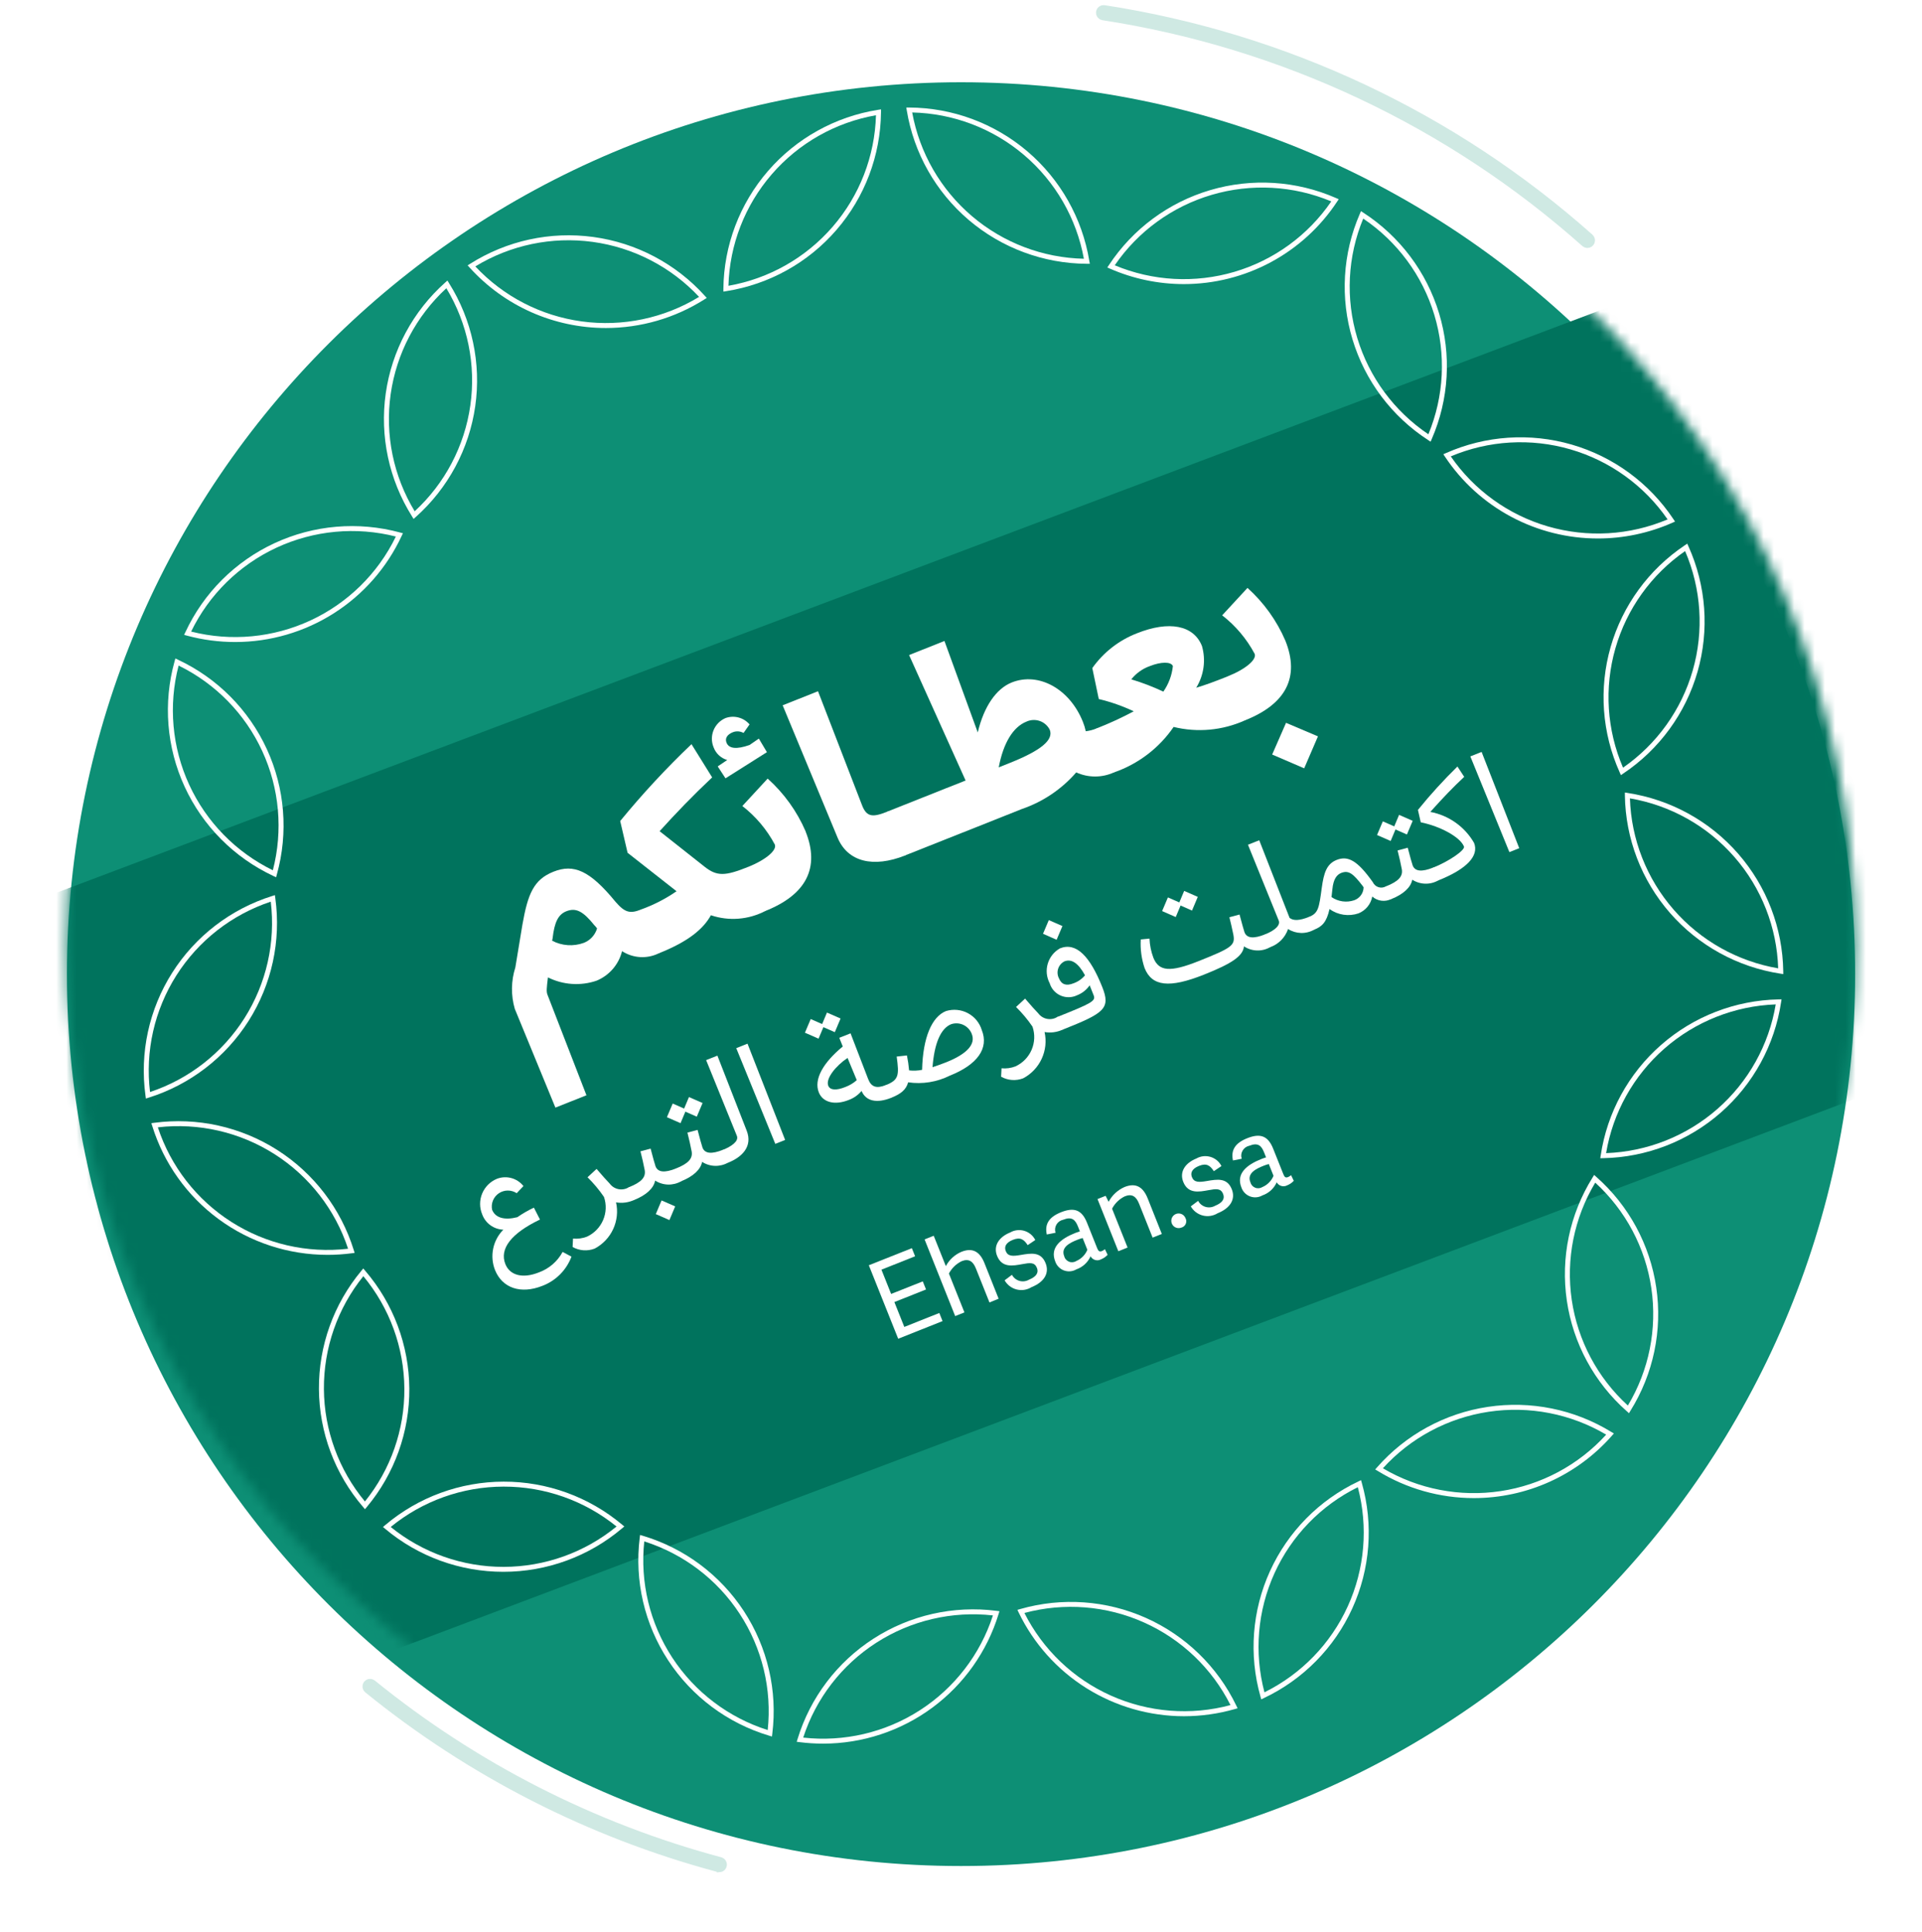 <svg width="188" height="189" viewBox="0 0 188 189" fill="none" xmlns="http://www.w3.org/2000/svg">
<g filter="url(#filter0_d_307_108510)">
<path d="M94.004 179.524C142.305 179.524 181.46 140.466 181.46 92.285C181.46 44.104 142.305 5.046 94.004 5.046C45.703 5.046 6.547 44.104 6.547 92.285C6.547 140.466 45.703 179.524 94.004 179.524Z" fill="#0D8F75"/>
</g>
<mask id="mask0_307_108510" style="mask-type:luminance" maskUnits="userSpaceOnUse" x="6" y="5" width="176" height="175">
<path d="M94.004 179.524C142.305 179.524 181.46 140.466 181.46 92.285C181.46 44.104 142.305 5.046 94.004 5.046C45.703 5.046 6.547 44.104 6.547 92.285C6.547 140.466 45.703 179.524 94.004 179.524Z" fill="white"/>
</mask>
<g mask="url(#mask0_307_108510)">
<path d="M172.397 24.361L-9.836 93.119L18.87 168.823L201.104 100.065L172.397 24.361Z" fill="#00735D"/>
</g>
<path d="M115.808 167.871C112.429 167.869 109.119 166.916 106.259 165.121C103.4 163.327 101.105 160.763 99.641 157.726L99.516 157.467L99.793 157.389C103.867 156.22 108.225 156.528 112.094 158.257C115.963 159.986 119.093 163.025 120.931 166.836L121.056 167.095L120.78 167.173C119.163 167.636 117.49 167.87 115.808 167.871ZM100.202 157.772C102.008 161.36 105 164.216 108.673 165.858C112.345 167.499 116.474 167.826 120.36 166.782C118.554 163.194 115.562 160.338 111.889 158.697C108.217 157.055 104.089 156.729 100.202 157.772Z" fill="white"/>
<path d="M123.369 166.221L123.291 165.943C122.14 161.873 122.471 157.528 124.224 153.678C125.977 149.827 129.04 146.72 132.87 144.906L133.13 144.781L133.208 145.059C134.359 149.129 134.028 153.474 132.275 157.324C130.522 161.175 127.459 164.282 123.629 166.096L123.369 166.221ZM132.816 145.469C129.209 147.251 126.33 150.221 124.666 153.877C123.002 157.532 122.654 161.649 123.682 165.531C127.288 163.748 130.166 160.779 131.831 157.124C133.495 153.469 133.843 149.353 132.816 145.471V145.469Z" fill="white"/>
<path d="M144.166 146.535C140.847 146.535 137.593 145.617 134.766 143.883L134.516 143.733L134.706 143.516C137.501 140.336 141.334 138.245 145.526 137.613C149.718 136.981 153.999 137.85 157.611 140.065L157.861 140.215L157.671 140.431C155.985 142.349 153.908 143.886 151.579 144.939C149.25 145.992 146.723 146.536 144.166 146.535ZM135.268 143.619C138.731 145.664 142.796 146.453 146.775 145.854C150.755 145.254 154.405 143.303 157.108 140.328C153.645 138.283 149.58 137.494 145.601 138.093C141.622 138.693 137.971 140.645 135.268 143.619Z" fill="white"/>
<path d="M159.338 138.231L159.122 138.039C155.948 135.236 153.871 131.402 153.259 127.218C152.646 123.033 153.539 118.767 155.777 115.176L155.929 114.926L156.144 115.117C159.318 117.921 161.395 121.754 162.007 125.939C162.62 130.123 161.728 134.389 159.489 137.981L159.338 138.231ZM156.039 115.68C153.971 119.124 153.159 123.175 153.74 127.148C154.321 131.12 156.26 134.771 159.229 137.482C161.297 134.038 162.109 129.987 161.527 126.014C160.946 122.041 159.007 118.391 156.039 115.68Z" fill="white"/>
<path d="M156.531 113.293L156.575 113.008C157.203 108.826 159.294 105.001 162.478 102.21C165.662 99.418 169.733 97.841 173.971 97.756L174.26 97.75L174.216 98.035C173.588 102.217 171.497 106.042 168.312 108.834C165.128 111.625 161.057 113.202 156.818 113.287L156.531 113.293ZM173.691 98.246C169.669 98.393 165.821 99.921 162.798 102.572C159.776 105.222 157.763 108.833 157.101 112.793C161.123 112.646 164.971 111.118 167.994 108.467C171.017 105.817 173.029 102.206 173.691 98.246Z" fill="white"/>
<path d="M174.429 95.282L174.143 95.237C169.954 94.591 166.129 92.486 163.346 89.296C160.563 86.106 159.001 82.036 158.938 77.808V77.52L159.222 77.564C163.411 78.211 167.236 80.316 170.019 83.506C172.802 86.696 174.364 90.765 174.428 94.993L174.429 95.282ZM159.431 78.091C159.557 82.104 161.069 85.952 163.711 88.981C166.353 92.011 169.964 94.037 173.931 94.717C173.806 90.704 172.294 86.856 169.651 83.827C167.009 80.797 163.399 78.771 159.431 78.091Z" fill="white"/>
<path d="M158.549 75.817L158.431 75.553C156.692 71.696 156.378 67.35 157.543 63.284C158.709 59.218 161.279 55.695 164.799 53.338L165.039 53.177L165.156 53.439C166.895 57.296 167.209 61.642 166.044 65.708C164.879 69.774 162.308 73.297 158.789 75.654L158.549 75.817ZM164.829 53.904C161.525 56.197 159.116 59.557 158.01 63.418C156.903 67.278 157.167 71.401 158.757 75.089C162.061 72.796 164.469 69.436 165.575 65.576C166.682 61.716 166.418 57.594 164.828 53.906L164.829 53.904Z" fill="white"/>
<path d="M156.295 52.672C153.334 52.672 150.419 51.941 147.81 50.546C145.201 49.15 142.978 47.132 141.34 44.671L141.18 44.431L141.444 44.315C145.319 42.599 149.678 42.307 153.748 43.49C157.819 44.673 161.338 47.255 163.683 50.778L163.843 51.018L163.579 51.134C161.285 52.148 158.804 52.672 156.295 52.672ZM141.908 44.641C144.189 47.949 147.546 50.368 151.41 51.491C155.274 52.614 159.409 52.372 163.114 50.804C160.832 47.497 157.476 45.078 153.612 43.955C149.748 42.831 145.613 43.074 141.908 44.641Z" fill="white"/>
<path d="M139.935 43.202L139.693 43.045C136.139 40.738 133.518 37.25 132.295 33.2C131.071 29.15 131.325 24.799 133.01 20.917L133.124 20.652L133.366 20.81C136.92 23.117 139.541 26.604 140.764 30.654C141.988 34.704 141.734 39.056 140.049 42.937L139.935 43.202ZM133.343 21.382C131.806 25.093 131.601 29.219 132.762 33.063C133.924 36.907 136.381 40.233 139.717 42.478C141.254 38.768 141.459 34.642 140.298 30.798C139.136 26.954 136.68 23.628 133.343 21.382Z" fill="white"/>
<path d="M115.792 27.789C113.308 27.788 110.852 27.274 108.577 26.28L108.312 26.165L108.472 25.925C110.802 22.392 114.31 19.796 118.376 18.596C122.441 17.396 126.801 17.67 130.683 19.37L130.947 19.485L130.788 19.725C129.154 22.203 126.928 24.237 124.31 25.645C121.693 27.052 118.766 27.789 115.792 27.789ZM109.039 25.95C112.751 27.502 116.886 27.728 120.746 26.589C124.605 25.45 127.951 23.016 130.219 19.7C126.507 18.148 122.372 17.923 118.513 19.062C114.654 20.201 111.307 22.634 109.039 25.95Z" fill="white"/>
<path d="M106.599 25.803H106.309C102.07 25.779 97.977 24.26 94.753 21.514C91.53 18.768 89.384 14.974 88.696 10.801L88.648 10.518H88.937C93.175 10.541 97.269 12.061 100.493 14.806C103.716 17.552 105.862 21.347 106.55 25.519L106.599 25.803ZM89.226 11.001C89.944 14.951 92.008 18.532 95.068 21.14C98.128 23.747 101.996 25.22 106.02 25.31C105.301 21.361 103.238 17.78 100.178 15.172C97.119 12.565 93.249 11.092 89.226 11.001Z" fill="white"/>
<path d="M70.758 28.524V28.237C70.803 24.008 72.348 19.932 75.117 16.73C77.887 13.528 81.703 11.407 85.889 10.742L86.175 10.697V10.985C86.13 15.214 84.586 19.29 81.816 22.492C79.047 25.694 75.231 27.815 71.044 28.479L70.758 28.524ZM85.683 11.272C81.719 11.969 78.118 14.009 75.489 17.049C72.859 20.089 71.363 23.941 71.253 27.954C75.217 27.258 78.819 25.217 81.448 22.177C84.077 19.137 85.573 15.284 85.683 11.27V11.272Z" fill="white"/>
<path d="M59.269 32.084C56.755 32.084 54.27 31.558 51.973 30.54C49.676 29.521 47.62 28.033 45.936 26.171L45.742 25.957L45.987 25.803C49.566 23.537 53.834 22.608 58.034 23.18C62.235 23.752 66.097 25.788 68.936 28.928L69.13 29.142L68.886 29.296C66.01 31.116 62.674 32.083 59.269 32.084ZM46.494 26.059C49.239 28.995 52.917 30.896 56.905 31.439C60.892 31.982 64.946 31.134 68.38 29.04C65.634 26.104 61.957 24.204 57.969 23.661C53.981 23.118 49.928 23.965 46.494 26.059Z" fill="white"/>
<path d="M40.454 50.76L40.301 50.51C38.048 46.928 37.138 42.666 37.732 38.479C38.327 34.292 40.388 30.45 43.55 27.633L43.764 27.44L43.917 27.69C46.171 31.272 47.081 35.534 46.487 39.722C45.892 43.909 43.831 47.751 40.669 50.568L40.454 50.76ZM43.659 28.195C40.702 30.919 38.778 34.578 38.214 38.553C37.649 42.528 38.478 46.576 40.561 50.011C43.518 47.288 45.442 43.629 46.006 39.654C46.571 35.679 45.741 31.631 43.659 28.195Z" fill="white"/>
<path d="M23.007 62.799C21.413 62.8 19.825 62.589 18.286 62.174L18.008 62.099L18.133 61.838C19.916 58.001 23.002 54.916 26.846 53.132C30.69 51.347 35.043 50.977 39.134 52.087L39.412 52.162L39.287 52.423C37.847 55.521 35.55 58.144 32.665 59.982C29.781 61.82 26.43 62.798 23.007 62.799ZM18.696 61.777C22.596 62.766 26.72 62.381 30.369 60.688C34.018 58.994 36.968 56.095 38.721 52.481C34.821 51.492 30.698 51.877 27.049 53.57C23.4 55.264 20.449 58.163 18.696 61.777Z" fill="white"/>
<path d="M27.005 85.812L26.743 85.687C22.905 83.889 19.828 80.793 18.059 76.949C16.29 73.105 15.942 68.76 17.077 64.685L17.153 64.407L17.415 64.532C21.253 66.33 24.33 69.426 26.099 73.27C27.868 77.114 28.216 81.459 27.081 85.534L27.005 85.812ZM17.47 65.101C16.459 68.987 16.824 73.102 18.503 76.751C20.183 80.399 23.074 83.357 26.688 85.124C27.699 81.239 27.334 77.124 25.655 73.476C23.976 69.828 21.085 66.87 17.471 65.102L17.47 65.101Z" fill="white"/>
<path d="M14.27 107.455L14.231 107.17C13.652 102.981 14.577 98.722 16.844 95.148C19.11 91.575 22.571 88.916 26.614 87.644L26.889 87.557L26.928 87.842C27.507 92.031 26.581 96.289 24.315 99.863C22.048 103.437 18.587 106.095 14.544 107.367L14.27 107.455ZM26.484 88.195C22.666 89.467 19.406 92.014 17.254 95.407C15.102 98.799 14.191 102.829 14.675 106.815C18.493 105.544 21.755 102.996 23.906 99.602C26.058 96.208 26.969 92.177 26.484 88.191V88.195Z" fill="white"/>
<path d="M32.034 122.743C28.202 122.742 24.471 121.519 21.386 119.25C18.301 116.982 16.025 113.789 14.891 110.138L14.805 109.863L15.09 109.825C19.293 109.268 23.558 110.212 27.13 112.491C30.701 114.77 33.349 118.237 34.603 122.276L34.69 122.551L34.403 122.589C33.618 122.692 32.826 122.743 32.034 122.743ZM15.44 110.269C16.694 114.084 19.231 117.35 22.622 119.514C26.013 121.679 30.049 122.608 34.047 122.145C32.793 118.33 30.256 115.064 26.865 112.9C23.474 110.736 19.439 109.806 15.44 110.269Z" fill="white"/>
<path d="M35.701 147.622L35.513 147.403C32.755 144.191 31.226 140.11 31.196 135.881C31.166 131.652 32.637 127.549 35.349 124.298L35.533 124.077L35.721 124.296C38.479 127.508 40.008 131.59 40.038 135.818C40.068 140.047 38.597 144.15 35.885 147.401L35.701 147.622ZM35.538 124.833C33.016 127.962 31.654 131.863 31.683 135.878C31.711 139.892 33.129 143.774 35.696 146.866C38.219 143.738 39.582 139.837 39.553 135.822C39.525 131.808 38.108 127.926 35.542 124.833H35.538Z" fill="white"/>
<path d="M49.235 153.746C45.008 153.746 40.917 152.259 37.681 149.546L37.461 149.361L37.681 149.175C40.915 146.44 45.015 144.935 49.255 144.926C53.494 144.917 57.6 146.405 60.845 149.127L61.066 149.312L60.845 149.497C57.602 152.241 53.488 153.747 49.235 153.746ZM38.219 149.36C41.342 151.892 45.246 153.271 49.271 153.263C53.296 153.254 57.195 151.86 60.308 149.315C57.184 146.782 53.28 145.403 49.255 145.412C45.23 145.42 41.332 146.814 38.219 149.36Z" fill="white"/>
<path d="M75.508 169.858L75.231 169.774C71.171 168.559 67.672 165.949 65.356 162.408C63.039 158.867 62.053 154.622 62.573 150.426L62.608 150.141L62.885 150.223C66.945 151.438 70.444 154.048 72.76 157.589C75.077 161.13 76.063 165.375 75.543 169.571L75.508 169.858ZM63.019 150.773C62.593 154.765 63.561 158.782 65.761 162.144C67.961 165.506 71.258 168.007 75.093 169.224C75.519 165.232 74.551 161.215 72.351 157.854C70.152 154.492 66.856 151.991 63.02 150.773H63.019Z" fill="white"/>
<path d="M80.508 170.553C79.741 170.553 78.976 170.505 78.215 170.408L77.93 170.372L78.014 170.097C79.252 166.052 81.885 162.575 85.447 160.281C89.008 157.987 93.269 157.025 97.474 157.564L97.761 157.601L97.676 157.876C96.553 161.544 94.279 164.757 91.188 167.039C88.097 169.321 84.353 170.553 80.508 170.553ZM78.566 169.962C82.567 170.409 86.599 169.464 89.98 167.286C93.362 165.108 95.885 161.831 97.123 158.011C93.123 157.564 89.091 158.509 85.709 160.687C82.328 162.865 79.804 166.141 78.566 169.962Z" fill="white"/>
<path d="M63.205 89.05L64.722 92.849L64.422 93.256C63.858 93.53 63.232 93.654 62.605 93.616C61.979 93.577 61.373 93.378 60.846 93.037C60.686 93.682 60.375 94.28 59.94 94.783C59.504 95.286 58.956 95.679 58.34 95.931C57.567 96.192 56.749 96.298 55.934 96.241C55.12 96.185 54.325 95.968 53.595 95.603C53.47 96.66 53.428 96.993 53.557 97.315L57.364 107.134L54.327 108.341L50.353 98.677C49.969 97.352 49.988 95.943 50.408 94.629L51.1 90.442C51.631 87.442 52.195 86.038 54.137 85.265C56.127 84.474 57.693 85.14 60.22 88.225C61.13 89.274 61.636 89.388 62.708 88.963L63.205 89.05ZM58.403 90.816C58.322 90.7 58.23 90.591 58.129 90.492C57.042 89.141 56.341 88.758 55.396 89.134C54.599 89.451 54.236 90.199 54.054 91.767L54.009 92.017C54.48 92.265 54.997 92.411 55.528 92.448C56.059 92.485 56.592 92.41 57.093 92.23C57.405 92.11 57.685 91.92 57.912 91.675C58.139 91.43 58.306 91.136 58.401 90.816H58.403Z" fill="white"/>
<path d="M73.633 84.906L75.149 88.704L74.851 89.11C74.039 89.534 73.15 89.788 72.237 89.86C71.324 89.931 70.406 89.817 69.538 89.524C68.8 90.853 67.36 92.087 64.425 93.253L63.924 93.163L62.407 89.365L62.707 88.959C63.936 88.518 65.102 87.919 66.176 87.176L61.386 83.415L60.664 80.308C62.832 77.662 65.161 75.151 67.638 72.791L69.659 76.041C67.711 77.879 66.103 79.554 64.52 81.303L68.907 84.769C70.135 85.747 70.946 85.685 73.135 84.814L73.633 84.906Z" fill="white"/>
<path d="M70.203 74.966L71.133 74.34C70.828 74.251 70.547 74.092 70.315 73.875C70.083 73.657 69.906 73.389 69.797 73.09C69.578 72.557 69.578 71.96 69.796 71.426C70.015 70.893 70.435 70.466 70.965 70.239C71.374 70.091 71.818 70.071 72.238 70.182C72.658 70.292 73.035 70.528 73.317 70.858L72.73 71.695C72.573 71.607 72.398 71.554 72.219 71.541C72.039 71.528 71.859 71.555 71.691 71.62C71.119 71.848 70.894 72.224 71.064 72.645C71.301 73.241 72.053 73.317 73.32 72.871L74.226 72.246L75.016 73.573L70.964 76.132L70.203 74.966ZM78.799 81.329C80.217 84.878 78.876 87.512 74.844 89.113L74.343 89.023L72.826 85.225L73.126 84.819C74.942 84.098 76.008 83.155 75.79 82.61C75.008 81.144 73.925 79.859 72.612 78.84L75.088 76.158C76.688 77.593 77.956 79.356 78.805 81.327L78.799 81.329Z" fill="white"/>
<path d="M81.934 81.951L76.555 68.989L80.014 67.614L84.311 78.74C84.772 79.967 85.399 79.948 86.817 79.384L87.319 79.474L88.835 83.272L88.537 83.678C85.421 84.909 82.935 84.314 81.934 81.951Z" fill="white"/>
<path d="M88.032 83.582L86.516 79.784L86.815 79.378L92.588 77.084L93.089 77.174L94.605 80.972L94.307 81.378L88.533 83.672L88.032 83.582Z" fill="white"/>
<path d="M107.743 71.348L109.26 75.146L108.961 75.552C108.382 75.816 107.753 75.953 107.116 75.953C106.479 75.953 105.85 75.816 105.271 75.552C103.847 77.194 102.012 78.43 99.953 79.133L94.303 81.383L93.802 81.292L92.285 77.494L92.584 77.088L94.45 76.346L88.922 64.073L92.381 62.697L95.639 71.643C96.24 69.103 97.447 67.359 98.964 66.755C101.596 65.706 104.634 67.38 105.922 70.604C106.044 70.903 106.138 71.212 106.204 71.527C106.563 71.484 106.914 71.393 107.248 71.256L107.743 71.348ZM102.68 71.377C102.477 70.977 102.127 70.67 101.703 70.522C101.278 70.374 100.813 70.397 100.404 70.584C99.086 71.108 98.133 72.695 97.692 75.057L98.737 74.641C101.847 73.405 103.076 72.37 102.68 71.377Z" fill="white"/>
<path d="M120.558 66.255L122.074 70.052L121.776 70.46C119.588 71.45 117.13 71.677 114.797 71.105C113.38 73.173 111.334 74.732 108.962 75.553L108.46 75.463L106.944 71.665L107.243 71.258C108.493 70.769 109.713 70.207 110.897 69.576C109.801 69.059 108.655 68.657 107.477 68.376L106.844 65.348C107.934 63.807 109.457 62.622 111.22 61.941C114.353 60.691 116.758 61.15 117.57 63.191C117.765 63.873 117.816 64.587 117.719 65.289C117.622 65.991 117.38 66.666 117.008 67.269C117.859 67.019 118.788 66.677 120.058 66.172L120.558 66.255ZM112.501 65.143C111.774 65.395 111.135 65.848 110.659 66.45C111.731 66.773 112.778 67.174 113.792 67.651C114.31 66.909 114.631 66.049 114.725 65.15C114.546 64.704 113.546 64.728 112.501 65.143Z" fill="white"/>
<path d="M121.278 70.371L119.761 66.573L120.061 66.167C121.877 65.445 122.943 64.503 122.725 63.956C121.943 62.491 120.86 61.207 119.547 60.187L122.023 57.506C123.62 58.941 124.886 60.705 125.732 62.676C127.149 66.225 125.808 68.858 121.776 70.461L121.278 70.371ZM124.437 73.804L125.794 70.703L128.915 72.027L127.569 75.153L124.437 73.804Z" fill="white"/>
<path d="M55.898 122.92C55.654 123.569 55.275 124.158 54.786 124.65C54.297 125.142 53.709 125.524 53.061 125.772C50.941 126.615 49.126 125.997 48.416 124.217C48.157 123.552 48.096 122.826 48.242 122.128C48.387 121.429 48.732 120.787 49.235 120.28C48.779 120.265 48.338 120.114 47.969 119.847C47.6 119.579 47.32 119.208 47.165 118.78C46.895 118.131 46.893 117.402 47.16 116.752C47.428 116.102 47.942 115.584 48.591 115.311C49.044 115.133 49.542 115.105 50.013 115.232C50.483 115.358 50.899 115.633 51.2 116.015L50.541 116.712C50.282 116.541 49.978 116.451 49.667 116.452C49.356 116.453 49.053 116.547 48.795 116.72C48.538 116.893 48.337 117.139 48.219 117.425C48.102 117.712 48.072 118.027 48.134 118.331C48.456 119.138 49.359 119.375 50.606 119.058C51.118 118.703 51.658 118.391 52.222 118.125L52.817 119.29C50.007 120.633 48.835 122.147 49.433 123.649C49.878 124.762 51.138 125.084 52.699 124.463C53.699 124.104 54.53 123.389 55.033 122.455L55.898 122.92Z" fill="white"/>
<path d="M61.804 116.174L62.193 117.148L62.025 117.375C61.473 117.629 60.858 117.71 60.259 117.609C60.454 118.486 60.356 119.404 59.979 120.221C59.602 121.037 58.967 121.708 58.171 122.13C57.821 122.265 57.446 122.321 57.072 122.294C56.698 122.267 56.334 122.158 56.008 121.974L56.05 121.152C56.513 121.196 56.98 121.132 57.414 120.964C58.123 120.636 58.686 120.057 58.993 119.34C59.301 118.623 59.331 117.817 59.078 117.079C58.606 116.386 58.068 115.742 57.469 115.155L58.354 114.336C58.855 114.928 59.398 115.532 59.64 115.775C59.85 116.06 60.162 116.254 60.511 116.319C60.86 116.383 61.221 116.313 61.52 116.122L61.804 116.174Z" fill="white"/>
<path d="M66.409 114.343L66.797 115.317L66.629 115.546C66.239 115.768 65.795 115.879 65.346 115.868C64.897 115.856 64.459 115.721 64.081 115.478C63.945 116.229 63.204 116.909 62.027 117.375L61.749 117.325L61.359 116.351L61.527 116.122C62.727 115.646 63.179 115.16 63.063 114.465C62.98 114.014 62.779 113.109 62.647 112.616L63.639 112.351C63.852 113.168 64.064 113.94 64.124 114.092C64.357 114.676 65.013 114.737 66.129 114.295L66.409 114.343ZM64.712 117.42L66.043 118.002L65.479 119.34L64.147 118.757L64.712 117.42Z" fill="white"/>
<path d="M66.567 109.861L65.234 109.279L65.801 107.942L66.918 108.434L67.39 107.309L68.722 107.891L68.157 109.228L67.039 108.736L66.567 109.861ZM71.003 112.515L71.392 113.489L71.224 113.717C70.834 113.939 70.389 114.05 69.94 114.039C69.491 114.027 69.054 113.892 68.676 113.649C68.538 114.399 67.799 115.079 66.622 115.546L66.342 115.496L65.953 114.522L66.121 114.294C67.32 113.818 67.772 113.332 67.656 112.637C67.573 112.185 67.372 111.281 67.241 110.786L68.233 110.521C68.448 111.339 68.658 112.109 68.718 112.263C68.953 112.848 69.607 112.909 70.724 112.465L71.003 112.515Z" fill="white"/>
<path d="M70.951 113.667L70.563 112.693L70.73 112.464C71.512 112.154 72.289 111.635 72.078 111.106L69.07 103.694L70.172 103.257L73.038 110.598C73.646 112.16 72.556 113.192 71.231 113.723L70.951 113.667Z" fill="white"/>
<path d="M72.016 102.525L73.117 102.086L76.798 111.504L75.835 111.887L72.016 102.525Z" fill="white"/>
<path d="M80.067 101.597L78.734 101.014L79.3 99.678L80.416 100.169L80.89 99.044L82.221 99.626L81.657 100.963L80.539 100.472L80.067 101.597ZM86.927 106.188L87.315 107.162L87.149 107.39C85.81 107.921 84.706 107.749 84.275 106.71C83.941 107.108 83.509 107.412 83.022 107.592C81.627 108.147 80.476 107.815 80.093 106.855C79.582 105.575 80.515 103.947 82.435 102.362L82.096 101.513L83.197 101.075L84.914 105.535C85.217 106.333 85.735 106.498 86.642 106.138L86.927 106.188ZM82.697 106.321C83.104 106.169 83.48 105.943 83.805 105.655L82.904 103.482C81.769 104.239 80.738 105.503 81.015 106.198C81.195 106.645 81.804 106.681 82.697 106.322V106.321Z" fill="white"/>
<path d="M96.035 100.762C96.741 102.528 95.621 104.137 92.902 105.215C91.644 105.842 90.223 106.07 88.831 105.866C88.626 106.609 88.094 107.014 87.145 107.391L86.866 107.341L86.477 106.368L86.643 106.14C87.927 105.63 87.958 105.182 87.709 103.347L88.711 103.237C88.81 103.72 88.881 104.209 88.923 104.7C89.347 104.749 89.776 104.731 90.195 104.646C90.269 101.473 91.155 99.444 92.536 98.896C92.889 98.788 93.259 98.751 93.626 98.787C93.993 98.822 94.349 98.93 94.674 99.103C95 99.277 95.287 99.513 95.521 99.797C95.754 100.082 95.929 100.41 96.035 100.762ZM95.054 101.137C94.907 100.749 94.615 100.433 94.24 100.254C93.864 100.076 93.434 100.05 93.04 100.181C92.022 100.586 91.393 102.043 91.214 104.387C91.657 104.244 92.091 104.086 92.542 103.909C94.59 103.094 95.454 102.14 95.054 101.137Z" fill="white"/>
<path d="M103.719 99.515L104.108 100.489L103.94 100.717C103.389 100.971 102.773 101.052 102.174 100.95C102.37 101.828 102.271 102.746 101.894 103.562C101.517 104.379 100.882 105.05 100.086 105.472C99.736 105.607 99.361 105.663 98.987 105.637C98.612 105.61 98.249 105.501 97.922 105.317L97.966 104.494C98.429 104.539 98.896 104.475 99.329 104.307C100.039 103.979 100.602 103.4 100.909 102.683C101.216 101.965 101.246 101.16 100.994 100.422C100.522 99.729 99.983 99.085 99.384 98.498L100.269 97.679C100.77 98.271 101.313 98.875 101.556 99.118C101.767 99.403 102.078 99.597 102.428 99.661C102.777 99.726 103.137 99.656 103.436 99.465L103.719 99.515Z" fill="white"/>
<path d="M103.352 91.924L102.023 91.336L102.589 90L103.921 90.582L103.352 91.924ZM107.812 96.534C108.663 98.66 108.013 99.098 103.94 100.717L103.661 100.667L103.273 99.694L103.44 99.465C106.772 98.14 107.199 97.907 106.98 97.365L106.635 96.502L106.585 96.377C106.284 96.817 105.856 97.156 105.358 97.35C105.108 97.471 104.833 97.537 104.555 97.542C104.276 97.547 103.999 97.492 103.744 97.38C103.489 97.269 103.261 97.103 103.076 96.895C102.891 96.686 102.754 96.441 102.674 96.174C102.366 95.587 102.298 94.903 102.485 94.267C102.672 93.631 103.099 93.092 103.677 92.764C105.289 92.12 106.628 93.57 107.812 96.534ZM106.129 95.397C105.476 94.205 104.813 93.76 104.115 94.037C103.97 94.111 103.842 94.212 103.736 94.336C103.631 94.46 103.551 94.603 103.502 94.757C103.452 94.912 103.434 95.075 103.448 95.236C103.462 95.398 103.507 95.555 103.583 95.699C103.833 96.311 104.307 96.459 105.004 96.182C105.444 96.028 105.833 95.757 106.129 95.398V95.397Z" fill="white"/>
<path d="M124.013 91.45L124.401 92.424L124.233 92.651C123.841 92.874 123.396 92.984 122.945 92.969C122.495 92.954 122.057 92.816 121.68 92.569C121.573 93.515 120.535 94.234 117.745 95.342C114.384 96.677 112.676 96.487 111.959 94.692C111.655 93.791 111.528 92.84 111.583 91.891L112.439 91.809C112.464 92.447 112.591 93.077 112.815 93.675C113.354 95.024 114.457 95.118 117.219 94.02C120.525 92.706 120.833 92.47 120.64 91.419C120.537 90.88 120.357 90.145 120.253 89.72L121.245 89.454C121.496 90.387 121.677 91.056 121.732 91.195C121.965 91.78 122.62 91.841 123.737 91.397L124.013 91.45ZM115.005 89.7L113.673 89.116L114.239 87.78L115.356 88.27L115.829 87.144L117.16 87.727L116.596 89.065L115.479 88.573L115.005 89.7Z" fill="white"/>
<path d="M128.318 89.736L128.706 90.71L128.54 90.937C128.149 91.158 127.705 91.269 127.256 91.257C126.808 91.245 126.37 91.112 125.992 90.871C125.853 91.282 125.622 91.655 125.316 91.964C125.011 92.272 124.64 92.507 124.23 92.651L123.951 92.601L123.563 91.627L123.73 91.399C124.748 90.995 125.257 90.486 125.078 90.041L122.07 82.629L123.173 82.191L126.14 89.782C126.516 90.084 127.121 90.052 128.041 89.687L128.318 89.736Z" fill="white"/>
<path d="M135.851 86.742L136.24 87.716L136.072 87.943C135.775 88.09 135.44 88.145 135.112 88.1C134.783 88.056 134.475 87.914 134.228 87.693C134.16 88.059 134.001 88.401 133.766 88.689C133.53 88.977 133.226 89.201 132.88 89.341C132.409 89.5 131.905 89.545 131.413 89.472C130.92 89.399 130.452 89.209 130.047 88.919C129.755 90.212 129.322 90.626 128.543 90.937L128.265 90.887L127.875 89.913L128.043 89.685C128.964 89.318 129.02 88.809 129.287 86.853C129.488 85.372 129.77 84.501 130.746 84.113C131.848 83.675 132.77 84.163 134.28 86.287C134.333 86.403 134.409 86.507 134.505 86.592C134.601 86.677 134.714 86.741 134.836 86.779C134.958 86.818 135.087 86.83 135.214 86.814C135.341 86.799 135.464 86.757 135.574 86.692L135.851 86.742ZM133.38 86.789L133.273 86.638C132.362 85.452 131.914 85.098 131.189 85.388C130.756 85.56 130.423 85.982 130.325 86.988C130.302 87.255 130.275 87.508 130.241 87.747C130.562 87.968 130.93 88.111 131.316 88.165C131.702 88.219 132.095 88.181 132.464 88.056C132.728 87.962 132.957 87.791 133.121 87.565C133.285 87.339 133.376 87.068 133.382 86.789H133.38Z" fill="white"/>
<path d="M136.028 82.26L134.695 81.677L135.261 80.341L136.377 80.832L136.851 79.707L138.182 80.29L137.617 81.626L136.499 81.136L136.028 82.26ZM140.465 84.914L140.855 85.888L140.687 86.115C140.297 86.338 139.853 86.449 139.404 86.437C138.954 86.425 138.517 86.29 138.139 86.048C138.001 86.798 137.262 87.479 136.085 87.944L135.807 87.894L135.417 86.92L135.584 86.693C136.783 86.215 137.237 85.73 137.12 85.035C137.038 84.584 136.837 83.68 136.704 83.185L137.697 82.919C137.91 83.737 138.121 84.507 138.182 84.66C138.415 85.245 139.07 85.306 140.187 84.862L140.465 84.914Z" fill="white"/>
<path d="M144.187 82.452C144.688 83.719 143.464 85.013 140.678 86.121L140.4 86.072L140.01 85.098L140.178 84.87C141.726 84.255 143.336 83.147 143.197 82.8C142.83 81.881 140.905 80.825 138.97 80.433L138.695 79.221C139.9 77.733 141.19 76.316 142.559 74.977L143.221 75.987C142.08 77.053 141.216 77.962 139.905 79.417C140.796 79.583 141.641 79.94 142.381 80.465C143.12 80.989 143.737 81.667 144.187 82.452Z" fill="white"/>
<path d="M143.82 73.987L144.922 73.548L148.603 82.966L147.64 83.349L143.82 73.987Z" fill="white"/>
<path d="M91.879 128.429L92.195 129.223L87.856 130.949L84.984 123.761L89.194 122.089L89.511 122.883L86.218 124.192L87.165 126.567L90.261 125.337L90.579 126.13L87.483 127.361L88.455 129.792L91.879 128.429Z" fill="white"/>
<path d="M96.785 127.4L95.457 124.074C95.176 123.369 94.761 123.085 94.064 123.362C93.53 123.622 93.093 124.046 92.817 124.571L94.336 128.373L93.431 128.733L90.438 121.232L91.332 120.876L92.518 123.844C92.852 123.217 93.391 122.723 94.046 122.444C95.131 122.012 95.847 122.419 96.301 123.569L97.68 127.033L96.785 127.4Z" fill="white"/>
<path d="M101.266 121.292L100.522 121.792C100.168 121.255 99.826 120.976 99.08 121.272C98.335 121.569 98.226 121.991 98.38 122.379C98.59 122.905 99.068 122.888 99.844 122.754C100.859 122.58 101.82 122.416 102.276 123.559C102.665 124.531 102.138 125.408 100.898 125.903C100.682 126.037 100.442 126.126 100.191 126.165C99.941 126.204 99.684 126.191 99.439 126.129C99.193 126.066 98.962 125.955 98.76 125.801C98.559 125.647 98.391 125.454 98.266 125.234L98.984 124.695C99.06 124.838 99.163 124.964 99.289 125.066C99.415 125.168 99.56 125.243 99.716 125.288C99.871 125.332 100.034 125.345 100.195 125.325C100.356 125.305 100.511 125.253 100.651 125.172C101.267 124.921 101.641 124.56 101.423 124.014C101.197 123.448 100.74 123.514 99.987 123.653C99.084 123.816 98.008 124.036 97.531 122.845C97.119 121.812 97.772 120.97 98.807 120.555C99.016 120.435 99.246 120.359 99.485 120.332C99.724 120.304 99.966 120.326 100.196 120.395C100.426 120.464 100.64 120.579 100.824 120.733C101.008 120.888 101.158 121.078 101.266 121.292Z" fill="white"/>
<path d="M107.792 122.37C107.896 122.325 107.992 122.263 108.077 122.189L108.343 122.739C108.164 122.931 107.945 123.082 107.7 123.179C107.614 123.227 107.518 123.258 107.419 123.27C107.321 123.281 107.22 123.273 107.125 123.246C107.029 123.218 106.94 123.172 106.863 123.111C106.785 123.049 106.72 122.972 106.673 122.885C106.541 123.182 106.349 123.448 106.109 123.668C105.87 123.888 105.588 124.056 105.28 124.163C105.098 124.269 104.895 124.333 104.685 124.351C104.475 124.369 104.264 124.34 104.067 124.266C103.87 124.193 103.691 124.076 103.545 123.925C103.398 123.774 103.287 123.593 103.22 123.394C102.677 122.034 103.73 121.179 105.174 120.603C105.333 120.541 105.486 120.492 105.629 120.446L105.431 119.946C105.172 119.301 104.835 118.975 103.999 119.307C103.862 119.335 103.732 119.391 103.618 119.472C103.504 119.553 103.409 119.657 103.338 119.777C103.267 119.897 103.222 120.031 103.206 120.17C103.191 120.309 103.205 120.449 103.247 120.582L102.391 120.75C102.17 119.733 102.608 119.041 103.793 118.571C105.056 118.071 105.818 118.33 106.325 119.601L107.32 122.092C107.436 122.372 107.534 122.47 107.792 122.37ZM105.37 121.274C104.664 121.554 103.741 122 104.095 122.872C104.124 122.993 104.182 123.105 104.264 123.198C104.345 123.292 104.448 123.365 104.563 123.411C104.678 123.458 104.803 123.476 104.927 123.465C105.051 123.453 105.17 123.413 105.275 123.346C105.767 123.136 106.156 122.742 106.359 122.249L105.899 121.097C105.719 121.144 105.543 121.204 105.37 121.274Z" fill="white"/>
<path d="M112.743 121.056L111.415 117.729C111.133 117.024 110.72 116.74 110.024 117.018C109.489 117.277 109.052 117.701 108.777 118.227L110.295 122.029L109.389 122.388L107.352 117.286L108.147 116.969L108.439 117.554C108.779 116.91 109.328 116.401 109.996 116.108C111.09 115.673 111.806 116.079 112.266 117.233L113.644 120.698L112.743 121.056Z" fill="white"/>
<path d="M115.545 120.081C115.412 120.131 115.268 120.141 115.13 120.11C114.992 120.079 114.866 120.008 114.768 119.906C114.671 119.803 114.606 119.674 114.581 119.535C114.557 119.396 114.574 119.253 114.631 119.124C114.688 118.994 114.782 118.885 114.901 118.808C115.02 118.732 115.159 118.693 115.301 118.695C115.443 118.698 115.58 118.742 115.697 118.822C115.813 118.903 115.903 119.016 115.956 119.147C116.004 119.233 116.031 119.33 116.035 119.428C116.04 119.527 116.022 119.625 115.982 119.715C115.942 119.806 115.882 119.886 115.806 119.949C115.73 120.013 115.641 120.058 115.545 120.081Z" fill="white"/>
<path d="M119.476 114.058L118.731 114.558C118.378 114.02 118.036 113.742 117.29 114.038C116.544 114.335 116.435 114.757 116.591 115.145C116.801 115.671 117.279 115.654 118.055 115.52C119.07 115.346 120.03 115.183 120.487 116.325C120.874 117.297 120.349 118.174 119.109 118.669C118.893 118.803 118.653 118.892 118.402 118.931C118.151 118.97 117.895 118.958 117.649 118.895C117.404 118.833 117.173 118.721 116.971 118.567C116.77 118.413 116.602 118.22 116.477 118L117.195 117.461C117.271 117.604 117.374 117.73 117.5 117.832C117.626 117.933 117.771 118.009 117.927 118.053C118.082 118.098 118.245 118.11 118.406 118.09C118.567 118.071 118.722 118.019 118.862 117.938C119.478 117.688 119.851 117.326 119.634 116.78C119.408 116.214 118.949 116.28 118.197 116.419C117.294 116.582 116.219 116.802 115.742 115.611C115.33 114.58 115.983 113.736 117.018 113.321C117.226 113.202 117.457 113.126 117.696 113.098C117.934 113.071 118.176 113.093 118.406 113.162C118.636 113.231 118.85 113.346 119.034 113.5C119.218 113.654 119.368 113.844 119.476 114.058Z" fill="white"/>
<path d="M126 115.132C126.104 115.087 126.2 115.025 126.286 114.951L126.552 115.501C126.373 115.693 126.153 115.844 125.909 115.941C125.733 116.037 125.527 116.06 125.334 116.005C125.141 115.95 124.979 115.821 124.881 115.647C124.749 115.944 124.558 116.211 124.318 116.43C124.079 116.65 123.796 116.818 123.489 116.925C123.307 117.03 123.104 117.095 122.894 117.112C122.684 117.13 122.473 117.101 122.276 117.028C122.079 116.954 121.901 116.838 121.754 116.687C121.608 116.536 121.497 116.355 121.429 116.156C120.887 114.797 121.94 113.941 123.383 113.367C123.542 113.303 123.695 113.254 123.84 113.208L123.641 112.708C123.383 112.063 123.046 111.737 122.21 112.069C122.073 112.097 121.943 112.153 121.83 112.234C121.716 112.314 121.62 112.418 121.549 112.539C121.478 112.659 121.433 112.792 121.418 112.931C121.402 113.07 121.416 113.21 121.458 113.343L120.602 113.511C120.381 112.494 120.819 111.803 122.003 111.332C123.268 110.831 124.029 111.09 124.536 112.362L125.531 114.853C125.644 115.136 125.742 115.234 126 115.132ZM123.58 114.036C122.873 114.317 121.951 114.762 122.304 115.634C122.334 115.755 122.392 115.867 122.473 115.961C122.554 116.055 122.657 116.128 122.772 116.174C122.888 116.221 123.012 116.239 123.136 116.228C123.26 116.217 123.38 116.176 123.485 116.11C123.976 115.899 124.365 115.505 124.569 115.012L124.109 113.861C123.929 113.907 123.752 113.966 123.58 114.036Z" fill="white"/>
<g opacity="0.2">
<path d="M70.376 182.628C70.349 182.63 70.322 182.627 70.295 182.62C57.77 179.266 46.095 173.31 36.036 165.141C35.989 165.1 35.96 165.042 35.955 164.979C35.95 164.917 35.969 164.855 36.009 164.806C36.049 164.758 36.106 164.727 36.168 164.719C36.23 164.711 36.293 164.728 36.343 164.766C46.35 172.892 57.964 178.817 70.423 182.153C70.479 182.168 70.527 182.202 70.559 182.249C70.592 182.296 70.607 182.353 70.602 182.41C70.596 182.467 70.57 182.521 70.529 182.561C70.489 182.601 70.435 182.625 70.377 182.629L70.376 182.628Z" fill="#0D8F75" stroke="#0D8F75" stroke-linecap="round"/>
</g>
<g opacity="0.2">
<path d="M155.273 23.755C155.213 23.755 155.156 23.733 155.111 23.694C141.854 11.897 125.456 4.182 107.899 1.48C107.837 1.468 107.783 1.433 107.747 1.381C107.711 1.33 107.696 1.267 107.706 1.205C107.716 1.143 107.749 1.087 107.799 1.05C107.849 1.012 107.912 0.994 107.974 1.002C125.624 3.718 142.108 11.474 155.435 23.333C155.471 23.365 155.497 23.408 155.508 23.456C155.519 23.503 155.516 23.553 155.499 23.599C155.481 23.645 155.45 23.684 155.41 23.712C155.37 23.74 155.322 23.755 155.273 23.755Z" fill="#0D8F75" stroke="#0D8F75" stroke-linecap="round"/>
</g>
<defs>
<filter id="filter0_d_307_108510" x="0.547" y="2.046" width="186.914" height="186.478" filterUnits="userSpaceOnUse" color-interpolation-filters="sRGB">
<feFlood flood-opacity="0" result="BackgroundImageFix"/>
<feColorMatrix in="SourceAlpha" type="matrix" values="0 0 0 0 0 0 0 0 0 0 0 0 0 0 0 0 0 0 127 0" result="hardAlpha"/>
<feOffset dy="3"/>
<feGaussianBlur stdDeviation="3"/>
<feColorMatrix type="matrix" values="0 0 0 0 0.553 0 0 0 0 0.561 0 0 0 0 0.576 0 0 0 0.8 0"/>
<feBlend mode="normal" in2="BackgroundImageFix" result="effect1_dropShadow_307_108510"/>
<feBlend mode="normal" in="SourceGraphic" in2="effect1_dropShadow_307_108510" result="shape"/>
</filter>
</defs>
</svg>
